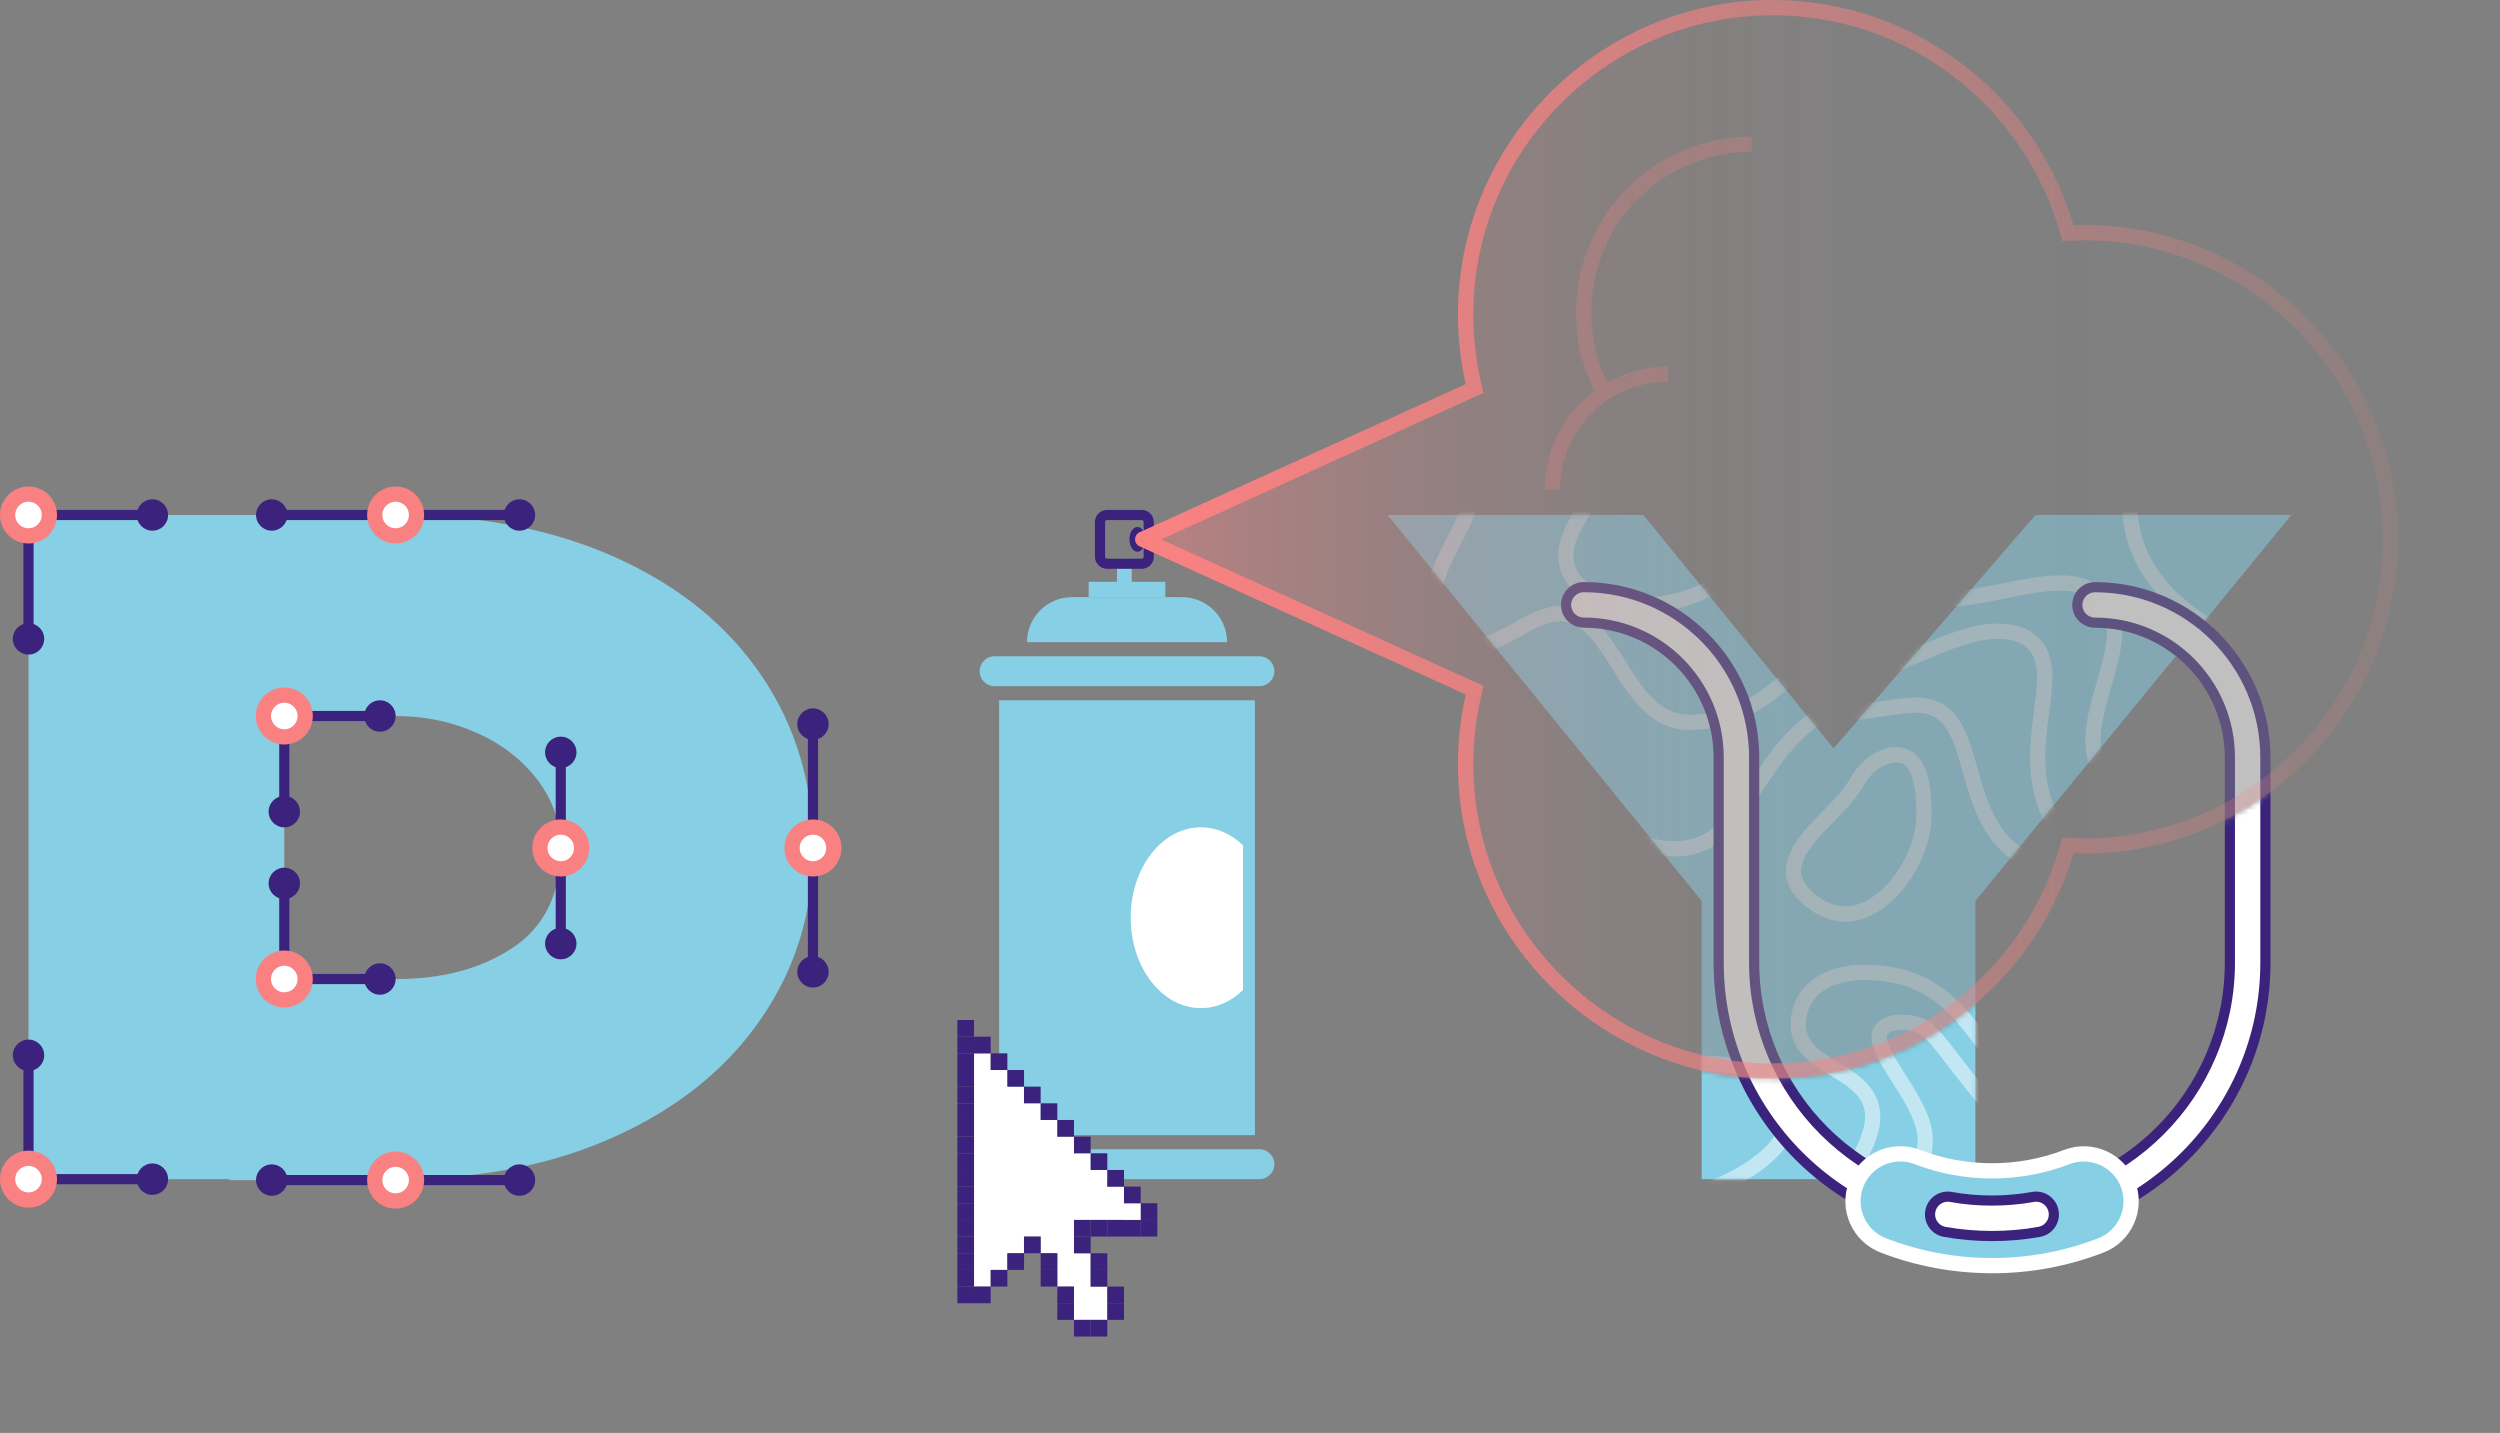 <svg width="492" height="282" viewBox="0 0 492 282" fill="none" xmlns="http://www.w3.org/2000/svg">
<rect x="0" y="0" width="492" height="282" fill="#808080" stroke="none"/>
<g clip-path="url(#clip0_6173_27983)">
<path d="M149.919 200.27C143.209 210.16 133.639 217.93 121.219 223.59C108.789 229.24 94.399 232.07 78.029 232.07V232.25H45.179V232.07H5.609V101.35H77.859C94.349 101.35 108.799 104.15 121.229 109.74C133.649 115.33 143.219 123.11 149.929 133.06C156.639 143.01 159.999 154.29 159.999 166.89C159.999 179.49 156.639 190.38 149.929 200.27H149.919ZM78.029 192.67C87.209 192.67 94.899 190.58 101.079 186.4C107.259 182.22 110.349 175.71 110.349 166.88C110.349 161.93 108.819 157.46 105.759 153.46C102.699 149.46 98.689 146.37 93.749 144.19C88.799 142.01 83.559 140.92 78.029 140.92H55.949V192.68H78.029V192.67Z" fill="#86CFE5"/>
<path d="M53.48 101.35H102.23" stroke="#3B237D" stroke-width="2" stroke-miterlimit="10"/>
<path d="M77.86 105.46C80.13 105.46 81.97 103.62 81.97 101.35C81.97 99.08 80.13 97.24 77.86 97.24C75.59 97.24 73.75 99.08 73.75 101.35C73.75 103.62 75.59 105.46 77.86 105.46Z" fill="white" stroke="#FA8181" stroke-width="3" stroke-miterlimit="10"/>
<path d="M102.231 104.44C103.937 104.44 105.321 103.056 105.321 101.35C105.321 99.643 103.937 98.26 102.231 98.26C100.524 98.26 99.141 99.643 99.141 101.35C99.141 103.056 100.524 104.44 102.231 104.44Z" fill="#3B237D"/>
<path d="M53.481 104.44C55.187 104.44 56.571 103.056 56.571 101.35C56.571 99.643 55.187 98.26 53.481 98.26C51.774 98.26 50.391 99.643 50.391 101.35C50.391 103.056 51.774 104.44 53.481 104.44Z" fill="#3B237D"/>
<path d="M159.99 142.5V191.26" stroke="#3B237D" stroke-width="2" stroke-miterlimit="10"/>
<path d="M159.991 170.99C162.261 170.99 164.101 169.15 164.101 166.88C164.101 164.61 162.261 162.77 159.991 162.77C157.721 162.77 155.881 164.61 155.881 166.88C155.881 169.15 157.721 170.99 159.991 170.99Z" fill="white" stroke="#FA8181" stroke-width="3" stroke-miterlimit="10"/>
<path d="M159.99 194.35C161.697 194.35 163.08 192.966 163.08 191.26C163.08 189.553 161.697 188.17 159.99 188.17C158.284 188.17 156.9 189.553 156.9 191.26C156.9 192.966 158.284 194.35 159.99 194.35Z" fill="#3B237D"/>
<path d="M159.99 145.59C161.697 145.59 163.08 144.207 163.08 142.5C163.08 140.794 161.697 139.41 159.99 139.41C158.284 139.41 156.9 140.794 156.9 142.5C156.9 144.207 158.284 145.59 159.99 145.59Z" fill="#3B237D"/>
<path d="M110.359 148.06V185.7" stroke="#3B237D" stroke-width="2" stroke-miterlimit="10"/>
<path d="M110.36 170.99C112.63 170.99 114.47 169.15 114.47 166.88C114.47 164.61 112.63 162.77 110.36 162.77C108.09 162.77 106.25 164.61 106.25 166.88C106.25 169.15 108.09 170.99 110.36 170.99Z" fill="white" stroke="#FA8181" stroke-width="3" stroke-miterlimit="10"/>
<path d="M110.36 188.79C112.066 188.79 113.45 187.406 113.45 185.7C113.45 183.993 112.066 182.61 110.36 182.61C108.653 182.61 107.27 183.993 107.27 185.7C107.27 187.406 108.653 188.79 110.36 188.79Z" fill="#3B237D"/>
<path d="M110.36 151.15C112.066 151.15 113.45 149.767 113.45 148.06C113.45 146.354 112.066 144.97 110.36 144.97C108.653 144.97 107.27 146.354 107.27 148.06C107.27 149.767 108.653 151.15 110.36 151.15Z" fill="#3B237D"/>
<path d="M29.989 101.35H5.609" stroke="#3B237D" stroke-width="2" stroke-miterlimit="10"/>
<path d="M29.99 104.44C31.697 104.44 33.08 103.056 33.08 101.35C33.08 99.643 31.697 98.26 29.99 98.26C28.284 98.26 26.9 99.643 26.9 101.35C26.9 103.056 28.284 104.44 29.99 104.44Z" fill="#3B237D"/>
<path d="M5.609 125.73V101.35" stroke="#3B237D" stroke-width="2" stroke-miterlimit="10"/>
<path d="M5.61 105.46C7.88 105.46 9.72 103.62 9.72 101.35C9.72 99.08 7.88 97.24 5.61 97.24C3.34 97.24 1.5 99.08 1.5 101.35C1.5 103.62 3.34 105.46 5.61 105.46Z" fill="white" stroke="#FA8181" stroke-width="3" stroke-miterlimit="10"/>
<path d="M5.61 128.82C7.316 128.82 8.7 127.437 8.7 125.73C8.7 124.024 7.316 122.64 5.61 122.64C3.903 122.64 2.52 124.024 2.52 125.73C2.52 127.437 3.903 128.82 5.61 128.82Z" fill="#3B237D"/>
<path d="M74.769 140.91H55.949" stroke="#3B237D" stroke-width="2" stroke-miterlimit="10"/>
<path d="M74.77 144C76.476 144 77.86 142.616 77.86 140.91C77.86 139.203 76.476 137.82 74.77 137.82C73.063 137.82 71.68 139.203 71.68 140.91C71.68 142.616 73.063 144 74.77 144Z" fill="#3B237D"/>
<path d="M55.949 159.73V140.91" stroke="#3B237D" stroke-width="2" stroke-miterlimit="10"/>
<path d="M55.95 145.02C58.22 145.02 60.06 143.18 60.06 140.91C60.06 138.64 58.22 136.8 55.95 136.8C53.68 136.8 51.84 138.64 51.84 140.91C51.84 143.18 53.68 145.02 55.95 145.02Z" fill="white" stroke="#FA8181" stroke-width="3" stroke-miterlimit="10"/>
<path d="M55.949 162.82C57.656 162.82 59.039 161.437 59.039 159.73C59.039 158.024 57.656 156.64 55.949 156.64C54.243 156.64 52.859 158.024 52.859 159.73C52.859 161.437 54.243 162.82 55.949 162.82Z" fill="#3B237D"/>
<path d="M55.949 173.85V192.67" stroke="#3B237D" stroke-width="2" stroke-miterlimit="10"/>
<path d="M55.949 176.94C57.656 176.94 59.039 175.556 59.039 173.85C59.039 172.143 57.656 170.76 55.949 170.76C54.243 170.76 52.859 172.143 52.859 173.85C52.859 175.556 54.243 176.94 55.949 176.94Z" fill="#3B237D"/>
<path d="M74.769 192.67H55.949" stroke="#3B237D" stroke-width="2" stroke-miterlimit="10"/>
<path d="M55.95 196.78C58.22 196.78 60.06 194.94 60.06 192.67C60.06 190.4 58.22 188.56 55.95 188.56C53.68 188.56 51.84 190.4 51.84 192.67C51.84 194.94 53.68 196.78 55.95 196.78Z" fill="white" stroke="#FA8181" stroke-width="3" stroke-miterlimit="10"/>
<path d="M74.77 195.76C76.476 195.76 77.86 194.377 77.86 192.67C77.86 190.964 76.476 189.58 74.77 189.58C73.063 189.58 71.68 190.964 71.68 192.67C71.68 194.377 73.063 195.76 74.77 195.76Z" fill="#3B237D"/>
<path d="M5.609 207.68V232.06" stroke="#3B237D" stroke-width="2" stroke-miterlimit="10"/>
<path d="M5.61 210.77C7.316 210.77 8.7 209.386 8.7 207.68C8.7 205.973 7.316 204.59 5.61 204.59C3.903 204.59 2.52 205.973 2.52 207.68C2.52 209.386 3.903 210.77 5.61 210.77Z" fill="#3B237D"/>
<path d="M29.989 232.06H5.609" stroke="#3B237D" stroke-width="2" stroke-miterlimit="10"/>
<path d="M5.61 236.17C7.88 236.17 9.72 234.33 9.72 232.06C9.72 229.79 7.88 227.95 5.61 227.95C3.34 227.95 1.5 229.79 1.5 232.06C1.5 234.33 3.34 236.17 5.61 236.17Z" fill="white" stroke="#FA8181" stroke-width="3" stroke-miterlimit="10"/>
<path d="M29.99 235.15C31.697 235.15 33.08 233.767 33.08 232.06C33.08 230.354 31.697 228.97 29.99 228.97C28.284 228.97 26.9 230.354 26.9 232.06C26.9 233.767 28.284 235.15 29.99 235.15Z" fill="#3B237D"/>
<path d="M53.48 232.24H102.23" stroke="#3B237D" stroke-width="2" stroke-miterlimit="10"/>
<path d="M77.86 236.35C80.13 236.35 81.97 234.51 81.97 232.24C81.97 229.97 80.13 228.13 77.86 228.13C75.59 228.13 73.75 229.97 73.75 232.24C73.75 234.51 75.59 236.35 77.86 236.35Z" fill="white" stroke="#FA8181" stroke-width="3" stroke-miterlimit="10"/>
<path d="M102.231 235.33C103.937 235.33 105.321 233.946 105.321 232.24C105.321 230.533 103.937 229.15 102.231 229.15C100.524 229.15 99.141 230.533 99.141 232.24C99.141 233.946 100.524 235.33 102.231 235.33Z" fill="#3B237D"/>
<path d="M53.481 235.33C55.187 235.33 56.571 233.946 56.571 232.24C56.571 230.533 55.187 229.15 53.481 229.15C51.774 229.15 50.391 230.533 50.391 232.24C50.391 233.946 51.774 235.33 53.481 235.33Z" fill="#3B237D"/>
<path d="M196.631 137.82V223.4H246.961V137.82H196.631Z" fill="#86CFE5"/>
<path d="M247.859 129.15H195.729C194.105 129.15 192.789 130.466 192.789 132.09V132.1C192.789 133.724 194.105 135.04 195.729 135.04H247.859C249.483 135.04 250.799 133.724 250.799 132.1V132.09C250.799 130.466 249.483 129.15 247.859 129.15Z" fill="#86CFE5"/>
<path d="M247.859 226.17H195.729C194.105 226.17 192.789 227.486 192.789 229.11V229.12C192.789 230.744 194.105 232.06 195.729 232.06H247.859C249.483 232.06 250.799 230.744 250.799 229.12V229.11C250.799 227.486 249.483 226.17 247.859 226.17Z" fill="#86CFE5"/>
<path d="M210.959 117.52H232.639C237.519 117.52 241.489 121.48 241.489 126.37H202.119C202.119 121.49 206.079 117.52 210.969 117.52H210.959Z" fill="#86CFE5"/>
<path d="M229.34 114.5H214.25V117.52H229.34V114.5Z" fill="#86CFE5"/>
<path d="M222.73 109.99H219.82V116.01H222.73V109.99Z" fill="#86CFE5"/>
<path d="M224.68 101.35H217.87C217.103 101.35 216.48 101.972 216.48 102.74V109.55C216.48 110.318 217.103 110.94 217.87 110.94H224.68C225.448 110.94 226.07 110.318 226.07 109.55V102.74C226.07 101.972 225.448 101.35 224.68 101.35Z" stroke="#3B237D" stroke-width="2" stroke-miterlimit="10"/>
<path d="M223.839 108.58C224.701 108.58 225.399 107.488 225.399 106.14C225.399 104.793 224.701 103.7 223.839 103.7C222.978 103.7 222.279 104.793 222.279 106.14C222.279 107.488 222.978 108.58 223.839 108.58Z" fill="#3B237D"/>
<mask id="mask0_6173_27983" style="mask-type:luminance" maskUnits="userSpaceOnUse" x="273" y="130" width="178" height="152">
<path d="M410.07 168.02C425.75 168.02 440.08 162.2 450.96 152.55V281.32H273.07V130.34L288.47 136.68C286.82 144.04 286.4 151.87 287.68 159.98C292.15 188.55 316.41 210.59 345.25 212.19C374.89 213.82 400.24 194.62 408.11 167.9C408.76 167.92 409.39 168.02 410.07 168.02Z" fill="white"/>
</mask>
<g mask="url(#mask0_6173_27983)">
<path d="M360.861 147.27L400.601 101.34H450.941L388.761 177.3V232.06H334.891V177.3L273.061 101.34H323.401L360.851 147.27H360.861Z" fill="#86CFE5"/>
<g opacity="0.5">
<mask id="mask1_6173_27983" style="mask-type:luminance" maskUnits="userSpaceOnUse" x="273" y="101" width="178" height="132">
<path d="M360.861 147.27L400.601 101.34H450.941L388.761 177.3V232.06H334.891V177.3L273.061 101.34H323.401L360.851 147.27H360.861Z" fill="white"/>
</mask>
<g mask="url(#mask1_6173_27983)">
<path d="M362.012 132.82C362.522 132.89 363.042 132.92 363.572 132.92C372.252 132.92 383.792 124.22 393.122 124.22C398.872 124.22 402.412 126.99 402.412 133.14C402.412 137.54 401.022 143.15 401.022 149.06C401.022 160.58 406.302 173.27 437.462 180.46" stroke="white" stroke-width="3" stroke-miterlimit="10"/>
<path d="M360.471 139.49C360.761 139.64 361.061 139.77 361.391 139.87" stroke="white" stroke-width="3" stroke-miterlimit="10" stroke-linecap="round"/>
<path d="M363.391 140.18C363.611 140.19 363.831 140.2 364.061 140.2C367.891 140.2 372.961 138.77 377.151 138.77C393.051 138.77 381.941 167.04 404.671 171.02" stroke="white" stroke-width="3" stroke-miterlimit="10" stroke-linecap="round"/>
<path d="M405.66 171.18C405.98 171.22 406.32 171.26 406.65 171.3" stroke="white" stroke-width="3" stroke-miterlimit="10" stroke-linecap="round"/>
<path d="M370.761 149.03C368.471 149.86 366.731 151.67 365.521 153.78C361.841 160.22 352.951 165.16 352.951 171.58C352.951 175.56 358.581 179.89 363.051 179.89C371.191 179.89 378.641 169.01 378.641 160.36C378.641 155.89 378.361 146.3 370.761 149.04V149.03Z" stroke="white" stroke-width="3" stroke-miterlimit="10" stroke-linecap="round"/>
<path d="M279.381 65.08C282.491 74.21 290.301 83.93 290.301 94.17C290.301 102.38 281.901 110.49 281.901 119.04C281.901 123.95 286.141 126.95 290.181 126.95C296.091 126.95 301.291 120.8 306.891 120.8C318.051 120.8 319.461 142.16 332.441 142.16C351.141 142.16 364.031 120.16 364.031 108.15C364.031 97.37 355.671 89.78 345.711 80.63C346.671 80.42 347.561 80.32 348.391 80.32C367.051 80.32 353.051 118.01 381.451 118.01C389.771 118.01 398.541 114.73 405.431 114.73C411.911 114.73 416.161 118.06 416.161 124.23C416.161 130.71 411.891 138.93 411.891 145.65C411.891 152.37 415.741 157.06 430.761 157.96" stroke="white" stroke-width="3" stroke-miterlimit="10" stroke-linecap="round"/>
<path d="M399.811 226.9C379.631 205.12 381.671 201.19 374.161 201.19C372.091 201.19 369.821 201.94 369.821 204.09C369.821 208.59 378.761 217.23 378.881 224.02C378.881 224.1 378.881 224.18 378.881 224.26C378.881 231.33 373.091 240.2 369.211 245.44" stroke="white" stroke-width="3" stroke-miterlimit="10"/>
<path d="M404.601 214.42C404.481 214.42 404.361 214.42 404.251 214.42C388.721 214.42 390.131 191.37 366.941 191.37C358.101 191.37 353.891 196.1 353.891 201.65C353.891 210.6 368.551 210.23 368.551 219.82C368.551 230.95 344.281 255.67 334.291 255.97" stroke="white" stroke-width="3" stroke-miterlimit="10"/>
<path d="M315.662 215.79C323.422 210.77 325.012 209.26 334.832 209.26C346.262 209.26 352.382 213.59 352.382 219C352.382 226.69 340.052 236.57 313.102 239.37" stroke="white" stroke-width="3" stroke-miterlimit="10"/>
<path d="M297.861 152.32C313.281 163.06 322.911 167.04 329.571 167.04C344.921 167.04 344.511 145.94 363.061 138.1" stroke="white" stroke-width="3" stroke-miterlimit="10" stroke-linecap="round"/>
<path d="M419.482 94.33C419.222 95.92 419.092 97.47 419.092 98.96C419.092 120.03 444.012 131.16 466.252 131.16C475.402 131.16 484.092 129.28 490.402 125.43" stroke="white" stroke-width="3" stroke-miterlimit="10"/>
</g>
</g>
<path d="M392.031 243.24C362.361 243.24 338.231 219.11 338.231 189.44V149.05C338.231 134.42 326.331 122.53 311.701 122.53C309.771 122.53 308.211 120.97 308.211 119.04C308.211 117.11 309.781 115.55 311.701 115.55C330.181 115.55 345.221 130.58 345.221 149.06V189.45C345.221 215.26 366.221 236.26 392.031 236.26C417.841 236.26 438.841 215.26 438.841 189.45V149.06C438.841 134.43 426.941 122.54 412.311 122.54C410.381 122.54 408.821 120.98 408.821 119.05C408.821 117.12 410.391 115.56 412.311 115.56C430.791 115.56 445.831 130.59 445.831 149.07V189.46C445.831 219.13 421.701 243.26 392.031 243.26V243.24Z" fill="white" stroke="#3B237D" stroke-width="2" stroke-miterlimit="10"/>
<path d="M392.021 249.07C384.641 249.07 377.441 247.73 370.621 245.09C365.821 243.23 363.441 237.83 365.301 233.03C367.161 228.23 372.551 225.85 377.361 227.71C386.691 231.33 397.331 231.33 406.731 227.71C411.531 225.86 416.931 228.25 418.781 233.05C420.631 237.85 418.241 243.25 413.441 245.1C406.601 247.74 399.391 249.08 392.031 249.08L392.021 249.07Z" fill="#86CFE5" stroke="white" stroke-width="3" stroke-miterlimit="10"/>
<path d="M392.02 243.25C388.85 243.25 385.72 242.97 382.7 242.43C380.8 242.08 379.54 240.27 379.89 238.37C380.24 236.47 382.05 235.21 383.95 235.56C389.15 236.51 394.89 236.5 400.08 235.56C401.97 235.21 403.8 236.47 404.14 238.37C404.49 240.27 403.23 242.09 401.33 242.43C398.32 242.98 395.18 243.25 392.01 243.25H392.02Z" fill="white" stroke="#3B237D" stroke-width="2" stroke-miterlimit="10"/>
</g>
<g opacity="0.5">
<mask id="mask2_6173_27983" style="mask-type:luminance" maskUnits="userSpaceOnUse" x="223" y="-1" width="249" height="214">
<path d="M410.069 44.28C409.409 44.28 408.769 44.36 408.109 44.38C400.239 17.65 374.839 -1.58 345.199 0.1C316.339 1.73 292.129 23.79 287.669 52.35C286.409 60.45 286.809 68.26 288.479 75.59L224.289 104.77C223.109 105.31 223.109 106.98 224.289 107.51L288.479 136.69C286.809 144.04 286.399 151.87 287.679 159.98C292.159 188.54 316.399 210.58 345.259 212.18C374.879 213.83 400.239 194.61 408.109 167.9C408.769 167.92 409.409 168 410.069 168C444.239 168 471.929 140.3 471.929 106.14C471.929 71.98 444.229 44.28 410.069 44.28Z" fill="white"/>
</mask>
<g mask="url(#mask2_6173_27983)">
<path d="M360.859 147.27L400.599 101.34H450.939L388.759 177.3V232.06H334.889V177.3L273.059 101.34H323.399L360.849 147.27H360.859Z" fill="#86CFE5"/>
<g opacity="0.5">
<mask id="mask3_6173_27983" style="mask-type:luminance" maskUnits="userSpaceOnUse" x="273" y="101" width="178" height="132">
<path d="M360.859 147.27L400.599 101.34H450.939L388.759 177.3V232.06H334.889V177.3L273.059 101.34H323.399L360.849 147.27H360.859Z" fill="white"/>
</mask>
<g mask="url(#mask3_6173_27983)">
<path d="M362.01 132.821C362.52 132.891 363.04 132.921 363.57 132.921C372.25 132.921 383.79 124.221 393.12 124.221C398.87 124.221 402.41 126.991 402.41 133.141C402.41 137.541 401.02 143.151 401.02 149.061C401.02 160.581 406.3 173.271 437.46 180.461" stroke="white" stroke-width="3" stroke-miterlimit="10"/>
<path d="M360.469 139.491C361.429 140.011 362.659 140.201 364.059 140.201C367.889 140.201 372.959 138.771 377.149 138.771C392.819 138.771 381.729 168.691 406.659 171.301" stroke="white" stroke-width="3" stroke-miterlimit="10"/>
<path d="M370.759 149.031C368.469 149.851 366.729 151.671 365.519 153.781C361.839 160.221 352.949 165.161 352.949 171.581C352.949 175.561 358.579 179.891 363.049 179.891C371.189 179.891 378.639 169.011 378.639 160.361C378.639 155.891 378.359 146.301 370.759 149.041V149.031Z" stroke="white" stroke-width="3" stroke-miterlimit="10"/>
<path d="M279.379 65.081C282.489 74.211 290.299 83.931 290.299 94.171C290.299 102.381 281.899 110.491 281.899 119.041C281.899 123.951 286.139 126.951 290.179 126.951C296.089 126.951 301.289 120.801 306.889 120.801C318.049 120.801 319.459 142.161 332.439 142.161C351.139 142.161 364.029 120.161 364.029 108.151C364.029 97.371 355.669 89.781 345.709 80.631C346.669 80.421 347.559 80.321 348.389 80.321C367.049 80.321 353.049 118.011 381.449 118.011C389.769 118.011 398.539 114.731 405.429 114.731C411.909 114.731 416.159 118.061 416.159 124.231C416.159 130.711 411.889 138.931 411.889 145.651C411.889 152.371 415.739 157.061 430.759 157.961" stroke="white" stroke-width="3" stroke-miterlimit="10"/>
<path d="M315.818 92.791C314.228 97.491 308.148 104.041 308.148 109.151C308.148 115.791 315.188 119.061 323.048 119.061C332.988 119.061 344.228 113.841 344.228 103.601C344.228 99.911 342.768 95.581 339.268 90.601" stroke="white" stroke-width="3" stroke-miterlimit="10"/>
<path d="M399.809 226.9C379.629 205.12 381.669 201.19 374.159 201.19C372.089 201.19 369.819 201.94 369.819 204.09C369.819 208.59 378.759 217.23 378.879 224.02C378.879 224.1 378.879 224.18 378.879 224.26C378.879 231.33 373.089 240.2 369.209 245.44" stroke="white" stroke-width="3" stroke-miterlimit="10"/>
<path d="M404.599 214.421C404.479 214.421 404.359 214.421 404.249 214.421C388.719 214.421 390.129 191.371 366.939 191.371C358.099 191.371 353.889 196.101 353.889 201.651C353.889 210.601 368.549 210.231 368.549 219.821C368.549 230.951 344.279 255.671 334.289 255.971" stroke="white" stroke-width="3" stroke-miterlimit="10"/>
<path d="M315.66 215.791C323.42 210.771 325.01 209.261 334.83 209.261C346.26 209.261 352.38 213.591 352.38 219.001C352.38 226.691 340.05 236.571 313.1 239.371" stroke="white" stroke-width="3" stroke-miterlimit="10"/>
<path d="M297.859 152.321C313.279 163.061 322.909 167.041 329.569 167.041C344.919 167.041 344.509 145.941 363.059 138.101" stroke="white" stroke-width="3" stroke-miterlimit="10"/>
<path d="M419.48 94.331C419.22 95.921 419.09 97.471 419.09 98.961C419.09 120.031 444.01 131.161 466.25 131.161C475.4 131.161 484.09 129.281 490.4 125.431" stroke="white" stroke-width="3" stroke-miterlimit="10"/>
</g>
</g>
<path d="M311.709 120.55C312.543 120.55 313.219 119.874 313.219 119.04C313.219 118.206 312.543 117.53 311.709 117.53C310.875 117.53 310.199 118.206 310.199 119.04C310.199 119.874 310.875 120.55 311.709 120.55Z" fill="#3B237D"/>
<path d="M412.319 120.55C413.153 120.55 413.829 119.874 413.829 119.04C413.829 118.206 413.153 117.53 412.319 117.53C411.485 117.53 410.809 118.206 410.809 119.04C410.809 119.874 411.485 120.55 412.319 120.55Z" fill="#3B237D"/>
<path d="M392.029 243.24C362.359 243.24 338.229 219.11 338.229 189.44V149.05C338.229 134.42 326.329 122.53 311.699 122.53C309.769 122.53 308.209 120.97 308.209 119.04C308.209 117.11 309.779 115.55 311.699 115.55C330.179 115.55 345.219 130.58 345.219 149.06V189.45C345.219 215.26 366.219 236.26 392.029 236.26C417.839 236.26 438.839 215.26 438.839 189.45V149.06C438.839 134.43 426.939 122.54 412.309 122.54C410.379 122.54 408.819 120.98 408.819 119.05C408.819 117.12 410.389 115.56 412.309 115.56C430.789 115.56 445.829 130.59 445.829 149.07V189.46C445.829 219.13 421.699 243.26 392.029 243.26V243.24Z" fill="white" stroke="#3B237D" stroke-width="2" stroke-miterlimit="10"/>
</g>
</g>
<path opacity="0.5" d="M410.069 44.28C409.409 44.28 408.769 44.36 408.109 44.38C400.239 17.65 374.839 -1.58 345.199 0.1C316.339 1.73 292.129 23.79 287.669 52.35C286.409 60.45 286.809 68.26 288.479 75.59L224.289 104.77C223.109 105.31 223.109 106.98 224.289 107.51L288.479 136.69C286.809 144.04 286.399 151.87 287.679 159.98C292.159 188.54 316.399 210.58 345.259 212.18C374.879 213.83 400.239 194.61 408.109 167.9C408.769 167.92 409.409 168 410.069 168C444.239 168 471.929 140.3 471.929 106.14C471.929 71.98 444.229 44.28 410.069 44.28Z" fill="url(#paint0_linear_6173_27983)"/>
<path d="M348.79 3C361.75 3 374.04 7.14 384.33 14.96C394.29 22.53 401.71 33.28 405.23 45.22L405.88 47.44L408.19 47.37C408.51 47.37 408.83 47.34 409.15 47.32C409.48 47.3 409.79 47.28 410.06 47.28C442.52 47.28 468.92 73.69 468.92 106.14C468.92 138.59 442.51 165 410.06 165C409.79 165 409.48 164.98 409.15 164.96C408.83 164.94 408.52 164.92 408.19 164.91L405.88 164.84L405.23 167.06C401.71 179 394.29 189.75 384.34 197.32C374.05 205.14 361.76 209.28 348.8 209.28C347.69 209.28 346.55 209.25 345.44 209.19C317.97 207.66 294.93 186.77 290.65 159.52C289.49 152.14 289.75 144.68 291.41 137.36L291.95 134.98L289.72 133.97L228.52 106.15L289.72 78.33L291.95 77.32L291.41 74.94C289.75 67.63 289.49 60.19 290.64 52.83C294.89 25.58 317.91 4.67 345.37 3.11C346.51 3.05 347.66 3.01 348.8 3.01M348.79 0C347.6 0 346.4 0.03 345.19 0.1C316.33 1.73 292.12 23.79 287.66 52.35C286.4 60.45 286.8 68.26 288.47 75.59L224.28 104.76C223.1 105.3 223.1 106.97 224.28 107.5L288.47 136.67C286.8 144.02 286.39 151.85 287.67 159.96C292.15 188.52 316.39 210.56 345.25 212.16C346.43 212.23 347.61 212.26 348.78 212.26C376.87 212.26 400.54 193.53 408.09 167.88C408.75 167.9 409.39 167.98 410.05 167.98C444.22 167.98 471.91 140.28 471.91 106.12C471.91 71.96 444.21 44.26 410.05 44.26C409.39 44.26 408.75 44.34 408.09 44.36C400.56 18.74 376.88 0 348.79 0Z" fill="url(#paint1_linear_6173_27983)"/>
<path d="M244.63 166.38V194.83C242.32 197.07 239.46 198.4 236.34 198.4C228.7 198.4 222.52 190.43 222.52 180.6C222.52 170.77 228.69 162.82 236.34 162.82C239.46 162.82 242.33 164.12 244.63 166.38Z" fill="white"/>
<path d="M227.76 240.08H224.48V243.36H227.76V240.08Z" fill="#3B237D"/>
<path d="M227.76 236.8H224.48V240.08H227.76V236.8Z" fill="#3B237D"/>
<path d="M224.489 240.08H221.199V243.36H224.489V240.08Z" fill="#3B237D"/>
<path d="M224.479 236.8V240.08H221.199H217.919H214.639H211.359V243.36V246.64H214.639V249.92V253.2H217.919V256.47V259.75H214.639H211.359V256.47V253.2H208.079V249.92V246.64H204.799V243.36H201.519V246.64H198.249V249.92H194.969V253.2H191.689V249.92V246.64V243.36V240.08V236.8V233.52V230.25V226.97V223.69V220.41V217.13V213.85V210.58V207.3H194.969V210.58H198.249V213.85H201.519V217.13H204.799V220.41H208.079V223.69H211.359V226.97H214.639V230.25H217.919V233.52H221.199V236.8H224.479Z" fill="white"/>
<path d="M224.489 233.52H221.199V236.8H224.489V233.52Z" fill="#3B237D"/>
<path d="M221.2 256.47H217.92V259.75H221.2V256.47Z" fill="#3B237D"/>
<path d="M221.2 253.2H217.92V256.48H221.2V253.2Z" fill="#3B237D"/>
<path d="M221.2 240.08H217.92V243.36H221.2V240.08Z" fill="#3B237D"/>
<path d="M221.2 230.25H217.92V233.53H221.2V230.25Z" fill="#3B237D"/>
<path d="M217.921 259.75H214.641V263.03H217.921V259.75Z" fill="#3B237D"/>
<path d="M217.921 249.92H214.641V253.2H217.921V249.92Z" fill="#3B237D"/>
<path d="M217.921 246.64H214.641V249.92H217.921V246.64Z" fill="#3B237D"/>
<path d="M217.921 240.08H214.641V243.36H217.921V240.08Z" fill="#3B237D"/>
<path d="M217.921 226.97H214.641V230.25H217.921V226.97Z" fill="#3B237D"/>
<path d="M214.639 259.75H211.359V263.03H214.639V259.75Z" fill="#3B237D"/>
<path d="M214.639 243.36H211.359V246.64H214.639V243.36Z" fill="#3B237D"/>
<path d="M214.639 240.08H211.359V243.36H214.639V240.08Z" fill="#3B237D"/>
<path d="M214.639 223.69H211.359V226.97H214.639V223.69Z" fill="#3B237D"/>
<path d="M211.36 256.47H208.08V259.75H211.36V256.47Z" fill="#3B237D"/>
<path d="M211.36 253.2H208.08V256.48H211.36V253.2Z" fill="#3B237D"/>
<path d="M211.36 220.41H208.08V223.69H211.36V220.41Z" fill="#3B237D"/>
<path d="M208.081 249.92H204.801V253.2H208.081V249.92Z" fill="#3B237D"/>
<path d="M208.081 246.64H204.801V249.92H208.081V246.64Z" fill="#3B237D"/>
<path d="M208.081 217.13H204.801V220.41H208.081V217.13Z" fill="#3B237D"/>
<path d="M204.8 243.36H201.52V246.64H204.8V243.36Z" fill="#3B237D"/>
<path d="M204.8 213.85H201.52V217.13H204.8V213.85Z" fill="#3B237D"/>
<path d="M201.53 246.64H198.25V249.92H201.53V246.64Z" fill="#3B237D"/>
<path d="M201.53 210.58H198.25V213.86H201.53V210.58Z" fill="#3B237D"/>
<path d="M198.251 249.92H194.971V253.2H198.251V249.92Z" fill="#3B237D"/>
<path d="M198.251 207.3H194.971V210.58H198.251V207.3Z" fill="#3B237D"/>
<path d="M194.969 253.2H191.689V256.48H194.969V253.2Z" fill="#3B237D"/>
<path d="M194.969 204.02H191.689V207.3H194.969V204.02Z" fill="#3B237D"/>
<path d="M191.69 253.2H188.41V256.48H191.69V253.2Z" fill="#3B237D"/>
<path d="M191.69 249.92H188.41V253.2H191.69V249.92Z" fill="#3B237D"/>
<path d="M191.69 246.64H188.41V249.92H191.69V246.64Z" fill="#3B237D"/>
<path d="M191.69 243.36H188.41V246.64H191.69V243.36Z" fill="#3B237D"/>
<path d="M191.69 240.08H188.41V243.36H191.69V240.08Z" fill="#3B237D"/>
<path d="M191.69 236.8H188.41V240.08H191.69V236.8Z" fill="#3B237D"/>
<path d="M191.69 233.52H188.41V236.8H191.69V233.52Z" fill="#3B237D"/>
<path d="M191.69 230.25H188.41V233.53H191.69V230.25Z" fill="#3B237D"/>
<path d="M191.69 226.97H188.41V230.25H191.69V226.97Z" fill="#3B237D"/>
<path d="M191.69 223.69H188.41V226.97H191.69V223.69Z" fill="#3B237D"/>
<path d="M191.69 220.41H188.41V223.69H191.69V220.41Z" fill="#3B237D"/>
<path d="M191.69 217.13H188.41V220.41H191.69V217.13Z" fill="#3B237D"/>
<path d="M191.69 213.85H188.41V217.13H191.69V213.85Z" fill="#3B237D"/>
<path d="M191.69 210.58H188.41V213.86H191.69V210.58Z" fill="#3B237D"/>
<path d="M191.69 207.3H188.41V210.58H191.69V207.3Z" fill="#3B237D"/>
<path d="M191.69 204.02H188.41V207.3H191.69V204.02Z" fill="#3B237D"/>
<path d="M191.69 200.74H188.41V204.02H191.69V200.74Z" fill="#3B237D"/>
<path opacity="0.25" fill-rule="evenodd" clip-rule="evenodd" d="M313.15 61.49C313.15 44.019 327.309 29.87 344.77 29.87V26.87C325.652 26.87 310.15 42.361 310.15 61.49C310.15 67.03 311.457 72.268 313.778 76.918C307.855 81.333 304.02 88.393 304.02 96.35H307.02C307.02 84.628 316.518 75.13 328.24 75.13V72.13C323.901 72.13 319.83 73.27 316.308 75.267C314.285 71.1 313.15 66.428 313.15 61.49Z" fill="#FA8181"/>
</g>
<defs>
<linearGradient id="paint0_linear_6173_27983" x1="223.409" y1="106.14" x2="471.929" y2="106.14" gradientUnits="userSpaceOnUse">
<stop stop-color="#FA8181"/>
<stop offset="0.1" stop-color="#FA8181" stop-opacity="0.656"/>
<stop offset="0.24" stop-color="#FA8181" stop-opacity="0.325"/>
<stop offset="0.37" stop-color="#FA8181" stop-opacity="0.13"/>
<stop offset="0.5" stop-color="#FA8181" stop-opacity="0.044"/>
<stop offset="0.61" stop-color="#FA8181" stop-opacity="0.01"/>
<stop offset="0.71" stop-color="#FA8181" stop-opacity="0.01"/>
<stop offset="0.79" stop-color="#FA8181" stop-opacity="0"/>
</linearGradient>
<linearGradient id="paint1_linear_6173_27983" x1="223.41" y1="106.14" x2="471.93" y2="106.14" gradientUnits="userSpaceOnUse">
<stop stop-color="#FA8181"/>
<stop offset="1" stop-color="#FA8181" stop-opacity="0.1"/>
</linearGradient>
<clipPath id="clip0_6173_27983">
<rect width="491.19" height="281.32" fill="white"/>
</clipPath>
</defs>
</svg>
